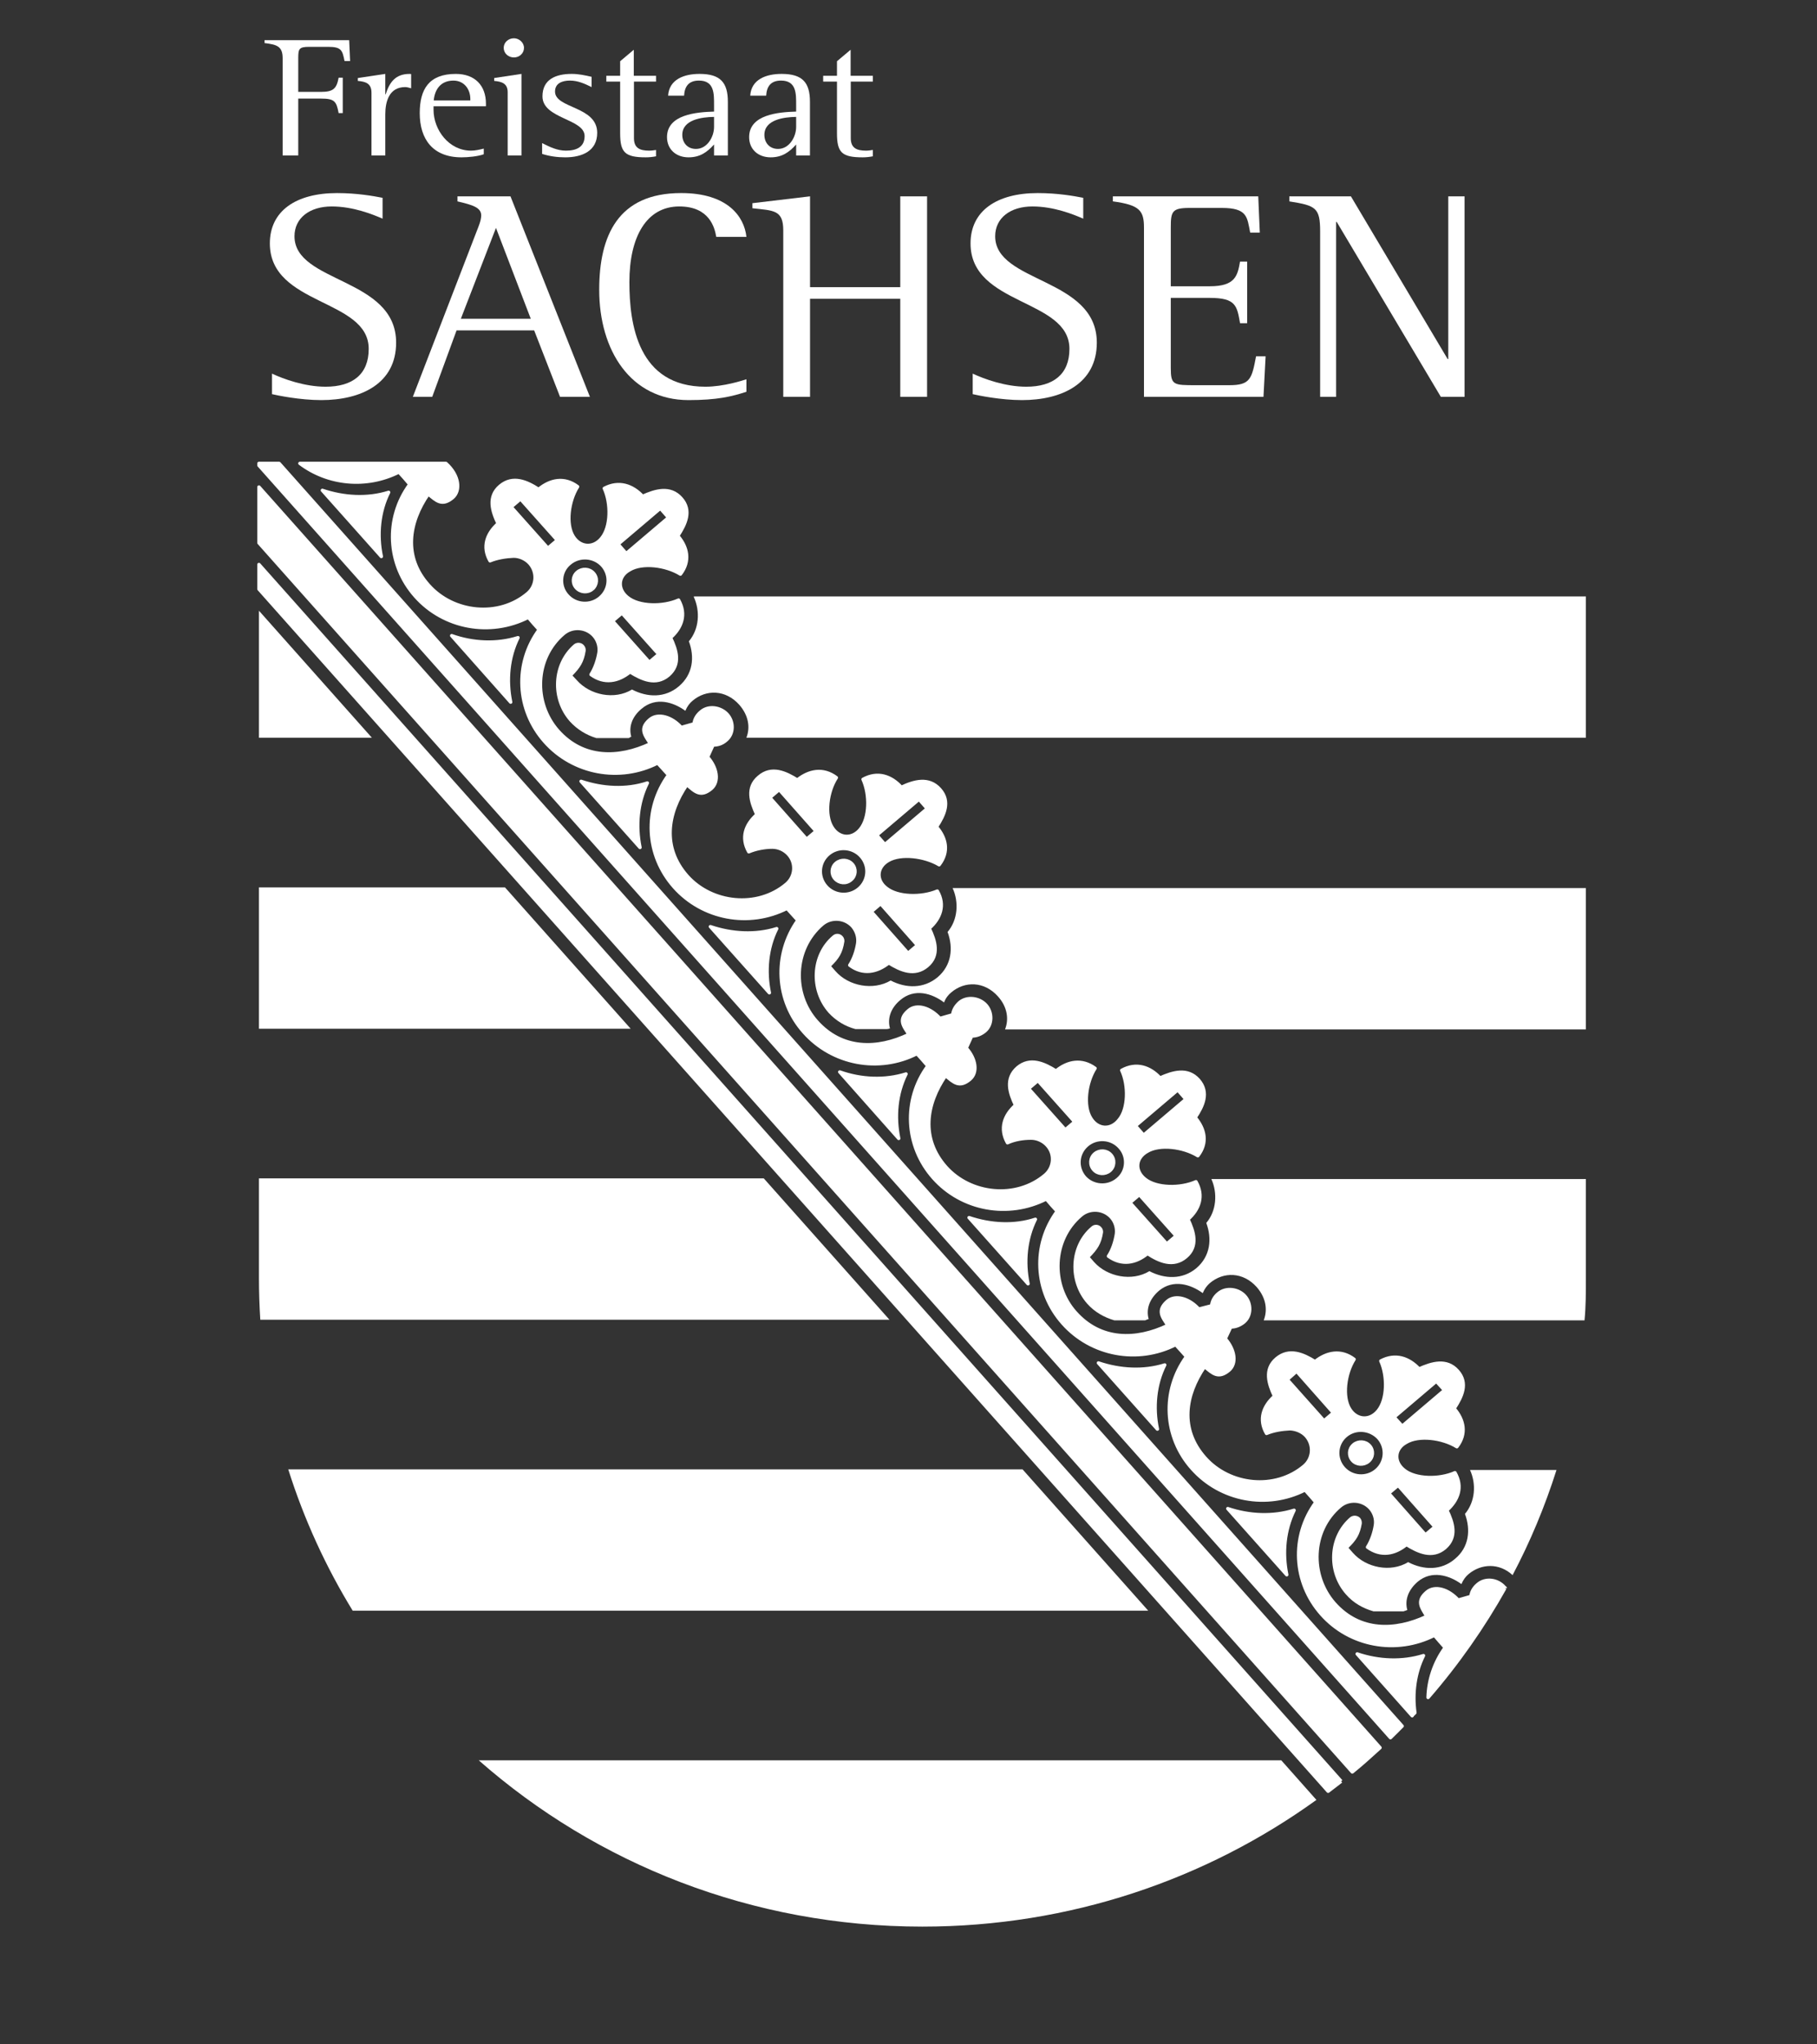 <?xml version="1.0" encoding="UTF-8" standalone="no"?>
<!DOCTYPE svg PUBLIC "-//W3C//DTD SVG 1.1//EN" "http://www.w3.org/Graphics/SVG/1.1/DTD/svg11.dtd">
<svg width="100%" height="100%" viewBox="0 0 400 450" version="1.1" xmlns="http://www.w3.org/2000/svg" xmlns:xlink="http://www.w3.org/1999/xlink" xml:space="preserve" xmlns:serif="http://www.serif.com/" style="fill-rule:evenodd;clip-rule:evenodd;stroke-linejoin:round;stroke-miterlimit:2;">
    <rect x="0" y="0" width="400" height="450" fill="#333333" stroke="none"/>
    <g id="path328" transform="matrix(0.749,0,0,0.732,53.258,98.341)">
        <path d="M132.83,45L395.01,45L395.01,87.5L148.27,87.5C149.45,84.4 148.91,80.8 146.19,77.6C142.19,73 136.42,72.9 132.42,76.4C131.6,77.1 130.85,78.1 130.33,79.4C126.84,76.8 121.68,75.1 117.45,78.8C114.52,81.3 113.66,84.4 114.44,87.2C114.17,87.2 113.89,87.6 113.62,87.6L104.17,87.6C101.24,86.7 98.515,85 96.381,82.6C90.571,75.9 90.987,65.2 97.613,59.4C98.475,58.7 99.776,58.8 100.52,59.7C100.93,60.2 101.11,60.8 101.03,61.4C100.49,64.8 99.429,66.4 97.16,68.8L98.435,70.2C102.31,74.7 109.51,76.2 114.65,73C119.16,75.4 124.36,75.6 128.46,72C132.56,68.4 133.1,63.3 131.37,58.5C134.4,54.8 134.73,49.5 132.83,45.2M208.88,132.7L395.01,132.7L395.01,175.2L224.29,175.2C225.49,172.1 224.95,168.4 222.22,165.3C218.23,160.7 212.45,160.6 208.46,164.1C207.63,164.8 206.89,165.7 206.37,167.1C202.88,164.4 197.71,162.7 193.48,166.4C190.55,168.9 189.7,172.1 190.47,174.9C190.14,175 189.86,175.1 189.55,175.1L180.31,175.1C177.33,174.3 174.57,172.6 172.42,170.2C166.6,163.5 167.01,152.7 173.65,147C174.51,146.2 175.81,146.3 176.56,147.2C176.96,147.6 177.13,148.3 177.07,148.8C176.53,152.3 175.46,153.9 173.19,156.2L174.47,157.7C178.33,162.2 185.55,163.6 190.68,160.5C195.19,162.9 200.39,163 204.49,159.5C208.59,155.9 209.14,150.7 207.4,145.9C210.43,142.3 210.76,136.9 208.88,132.7M284.93,220.2L395.01,220.2L395.01,250.1C395.01,254.4 395.01,258.5 394.61,262.7L300.32,262.7C301.52,259.5 300.99,255.9 298.27,252.7C294.27,248.1 288.51,248 284.48,251.5C283.68,252.2 282.93,253.2 282.4,254.5C278.91,251.9 273.76,250.2 269.52,253.8C266.59,256.4 265.73,259.5 266.51,262.3C266.15,262.4 265.82,262.5 265.48,262.7L256.44,262.7C253.43,261.8 250.63,260.2 248.45,257.7C242.64,251 243.05,240.2 249.68,234.5C250.54,233.7 251.85,233.8 252.59,234.7C252.99,235.1 253.17,235.8 253.1,236.3C252.56,239.7 251.5,241.3 249.23,243.7L250.5,245.2C254.37,249.6 261.58,251.1 266.72,247.9C271.23,250.3 276.43,250.5 280.53,247C284.64,243.4 285.17,238.2 283.44,233.4C286.45,229.8 286.8,224.4 284.93,220.2M360.96,307.7L386.37,307.7C382.96,318.7 378.64,329.3 373.47,339.3C369.55,335.6 364.27,335.8 360.53,339C359.71,339.7 358.96,340.7 358.43,342C354.93,339.4 349.76,337.7 345.57,341.3C342.64,343.9 341.76,347 342.53,349.8C342.16,349.9 341.81,350.1 341.41,350.2L332.59,350.2C329.52,349.3 326.69,347.7 324.48,345.1C318.67,338.4 319.09,327.7 325.73,321.9C326.59,321.2 327.87,321.3 328.64,322.1C329.04,322.6 329.2,323.2 329.15,323.8C328.59,327.2 327.52,328.8 325.25,331.1L326.53,332.6C330.4,337.1 337.63,338.6 342.77,335.4C347.28,337.8 352.48,338 356.56,334.4C360.67,330.9 361.2,325.7 359.47,320.9C362.51,317.2 362.83,311.9 360.96,307.7M5.006,87.5L5.006,49.3L38.2,87.5L5.006,87.5ZM5.006,175L5.006,132.5L77.32,132.5L114.26,175L5.006,175ZM5.397,262.5C5.15,258.4 5.006,254.2 5.006,250L5.006,220L153.38,220L190.32,262.5L5.397,262.5ZM305.49,395L315.81,406.9C283.44,430.8 243.37,445 200,445C149.87,445 104.16,426.1 69.611,395L305.49,395ZM32.557,350C24.641,336.8 18.245,322.5 13.617,307.5L229.44,307.5L266.38,350L32.557,350Z" style="fill:white;"/>
    </g>
    <g id="path332" transform="matrix(0.749,0,0,0.732,53.258,98.341)">
        <path d="M155.02,164.2C153.68,157.7 154.32,150.7 157.18,144.9C150.97,146.9 144.02,146.5 137.69,144.3L155.02,164.2ZM78.987,76.8C77.648,70.2 78.28,63.3 81.141,57.4C74.941,59.4 67.987,59.1 61.653,56.8L78.987,76.8ZM117,120.5C115.67,113.9 116.3,107 119.16,101.1C112.96,103.2 106.01,102.8 99.675,100.6L117,120.5ZM193.04,208C191.7,201.4 192.33,194.5 195.19,188.6C188.99,190.6 182.03,190.3 175.71,188L193.04,208ZM231.05,251.7C229.71,245.1 230.35,238.2 233.21,232.3C227.01,234.4 220.06,234 213.72,231.8L231.05,251.7ZM269.07,295.4C267.73,288.9 268.37,281.9 271.23,276.1C265.02,278.1 258.07,277.7 251.74,275.5L269.07,295.4ZM307.09,339.2C305.76,332.6 306.4,325.7 309.25,319.8C303.04,321.8 296.08,321.5 289.76,319.3L307.09,339.2ZM343.95,381.5L344.75,380.7C343.95,374.8 344.75,368.7 347.28,363.5C341.07,365.5 334.11,365.2 327.79,363L343.95,381.6L343.95,381.5ZM40.971,33C39.635,26.5 40.269,19.5 43.12,13.7C36.92,15.7 29.968,15.3 23.643,13.1L40.971,33ZM323.07,401.3L5.006,35.4L5.006,42.8L319.25,404.3C320.53,403.3 321.81,402.3 323.07,401.3M5.006,28.9L326.35,398.5C329.12,396.2 331.84,393.7 334.51,391.2L5.006,12.1L5.006,28.9ZM238.17,266.4L10.943,5L5.006,5L5.006,5.6L337.57,388.2C338.75,387 339.87,385.9 341.01,384.7L238.17,266.4ZM371.33,343.2C371.33,343.1 371.01,343 371.01,342.9C369.07,340.6 365.47,340.1 363.23,342.1C362.08,343.1 361.36,344.3 361.23,345.7L357.47,346.8C354.67,343.6 350.67,342.3 348.27,344.4C345.15,347.1 346.67,349 348.27,351.7C338.93,356.2 328.53,356.4 321.07,347.8C313.84,339.4 314.19,326 322.72,318.6C325.36,316.3 329.36,316.6 331.65,319.2C332.88,320.6 333.41,322.5 333.17,324.2C332.83,326.5 332.05,328.9 330.83,330.9C334.75,333.8 338.83,333 342.27,330.1C345.73,332.3 349.87,334.3 353.57,331.1C357.28,327.8 355.89,323.5 354.16,319.8C357.49,316.7 358.91,312.8 356.53,308.5C351.95,310.6 344.88,310.5 341.55,307.7C338.48,305.2 338.75,301.3 342.16,299.4C345.87,297.1 352.83,298 357.09,300.7C360.03,296.8 359.17,292.6 356.29,289.2C358.53,285.7 360.51,281.6 357.28,277.9C354.08,274.2 349.71,275.6 345.97,277.3C342.96,274 339.01,272.6 334.75,274.9C336.77,279.5 336.67,286.5 333.95,289.9C331.49,293 327.63,292.7 325.6,289.4C323.33,285.7 324.21,278.7 326.88,274.4C322.99,271.4 318.85,272.3 315.41,275.1C311.95,272.9 307.84,271 304.11,274.2C300.4,277.4 301.79,281.8 303.49,285.5C300.19,288.5 298.77,292.5 301.15,296.7C303.25,295.8 305.76,295.4 308.08,295.3C309.81,295.4 311.6,296.1 312.83,297.5C315.12,300.2 314.85,304.2 312.21,306.5C303.65,313.9 290.29,312.4 283.04,304C275.57,295.4 277.17,285.2 282.94,276.6C285.31,278.6 286.96,280.4 290.11,277.7C292.48,275.6 291.82,271.5 289.02,268.2L290.62,264.7C292,264.7 293.31,264.2 294.51,263.2C296.72,261.3 296.72,257.6 294.78,255.4C292.86,253.2 289.26,252.7 287.04,254.6C285.84,255.6 285.15,256.9 285.02,258.3L281.23,259.3C278.43,256.1 274.43,254.9 272.06,256.9C268.91,259.7 270.46,261.6 272.16,264.2C262.81,268.8 252.41,268.9 244.95,260.3C237.7,252 238.05,238.5 246.6,231.1C249.23,228.8 253.23,229.1 255.53,231.7C256.75,233.1 257.26,235 257.04,236.7C256.69,239 255.92,241.5 254.69,243.4C258.59,246.3 262.72,245.5 266.16,242.6C269.6,244.9 273.74,246.8 277.44,243.6C281.15,240.4 279.76,236 278.06,232.3C281.36,229.3 282.78,225.3 280.4,221C275.82,223.1 268.75,223 265.39,220.2C262.35,217.7 262.6,213.9 266.03,211.9C269.74,209.6 276.7,210.5 280.96,213.2C283.9,209.3 283.04,205.2 280.19,201.7C282.4,198.3 284.38,194.2 281.15,190.4C277.92,186.7 273.58,188.1 269.84,189.8C266.86,186.5 262.87,185.1 258.6,187.5C260.64,192 260.55,199.1 257.81,202.4C255.38,205.6 251.5,205.3 249.47,201.9C247.2,198.2 248.08,191.2 250.74,186.9C246.85,184 242.71,184.8 239.28,187.7C235.82,185.5 231.71,183.5 227.99,186.7C224.28,190 225.66,194.3 227.38,198C224.08,201 222.65,205 225.01,209.3C227.13,208.3 229.64,207.9 231.94,207.9C233.68,207.9 235.48,208.7 236.7,210.1C239,212.7 238.72,216.7 236.08,219C227.53,226.4 214.17,224.9 206.92,216.6C199.46,208 201.04,197.7 206.82,189.1C209.19,191.1 210.84,192.9 213.98,190.2C216.36,188.1 215.69,184 212.89,180.8L214.49,177.2C215.89,177.2 217.2,176.7 218.38,175.7C220.6,173.8 220.6,170.1 218.68,167.9C216.75,165.7 213.16,165.2 210.94,167.1C209.75,168.2 209.07,169.4 208.91,170.8L205.15,171.9C202.35,168.7 198.34,167.4 195.96,169.5C192.83,172.2 194.36,174.1 196.06,176.7C186.76,181.3 176.37,181.4 168.9,172.8C161.66,164.5 162.01,151.1 170.55,143.6C173.19,141.3 177.19,141.6 179.49,144.2C180.71,145.7 181.23,147.5 181,149.3C180.66,151.5 179.88,154 178.65,155.9C182.55,158.9 186.68,158 190.12,155.2C193.57,157.4 197.69,159.3 201.4,156.1C205.11,152.9 203.73,148.5 202.01,144.8C205.32,141.8 206.74,137.8 204.38,133.6C199.77,135.6 192.71,135.5 189.36,132.7C186.31,130.3 186.56,126.4 189.99,124.4C193.71,122.2 200.67,123.1 204.93,125.7C207.86,121.8 207.01,117.7 204.15,114.3C206.38,110.8 208.34,106.7 205.11,103C201.89,99.3 197.54,100.6 193.81,102.4C190.8,99 186.83,97.6 182.56,100C184.6,104.6 184.51,111.6 181.78,115C179.34,118.1 175.46,117.8 173.43,114.4C171.16,110.7 172.04,103.7 174.71,99.5C170.81,96.5 166.67,97.4 163.24,100.2C159.78,98 155.67,96 151.95,99.3C148.24,102.5 149.62,106.8 151.34,110.6C148.03,113.6 146.61,117.5 148.97,121.8C151.08,120.9 153.6,120.4 155.9,120.4C157.65,120.4 159.44,121.2 160.66,122.6C162.95,125.2 162.68,129.2 160.04,131.5C151.5,138.9 138.12,137.4 130.88,129.1C123.41,120.5 125,110.2 130.78,101.6C133.17,103.7 134.81,105.5 137.95,102.8C140.33,100.7 139.66,96.5 136.86,93.3L138.46,89.7C139.86,89.7 141.17,89.3 142.36,88.2C144.58,86.3 144.58,82.7 142.66,80.5C140.73,78.3 137.13,77.7 134.91,79.7C133.73,80.7 133.05,81.9 132.9,83.3L129.12,84.4C126.33,81.2 122.32,80 119.94,82C116.8,84.7 118.34,86.6 120.07,89.3C110.72,93.8 100.33,94 92.861,85.4C85.616,77 85.971,63.6 94.515,56.2C97.155,53.9 101.15,54.2 103.44,56.8C104.67,58.2 105.18,60.1 104.97,61.8C104.61,64.1 103.83,66.5 102.61,68.5C106.5,71.4 110.63,70.6 114.07,67.7C117.52,69.9 121.64,71.9 125.35,68.7C129.07,65.4 127.69,61.1 125.97,57.4C129.28,54.4 130.69,50.4 128.34,46.1C123.73,48.2 116.66,48.1 113.32,45.3C110.27,42.8 110.51,38.9 113.94,37C117.66,34.7 124.62,35.6 128.88,38.3C131.82,34.4 130.97,30.2 128.11,26.8C130.33,23.3 132.31,19.2 129.07,15.5C125.84,11.8 121.49,13.2 117.77,14.9C114.76,11.6 110.78,10.2 106.51,12.5C108.55,17.1 108.47,24.1 105.73,27.5C103.3,30.6 99.411,30.3 97.387,27C95.115,23.3 95.997,16.3 98.661,12C94.768,9 90.627,9.9 87.197,12.8C83.736,10.5 79.624,8.6 75.909,11.8C72.197,15 73.573,19.4 75.293,23.1C71.989,26.1 70.571,30.1 72.923,34.3C75.04,33.4 77.557,33 79.856,32.9C81.603,32.9 83.389,33.7 84.621,35.1C86.909,37.8 86.629,41.8 83.989,44.1C75.448,51.5 62.08,50 54.84,41.6C47.371,33.1 48.957,22.8 54.77,14.2C57.152,16.2 58.797,18 61.938,15.3C64.314,13.2 63.893,8.6 59.96,5L17.036,5C25.33,11.4 36.65,12.5 46.154,7.6L47.744,9.4L49.333,11.3C42.034,21.5 42.672,35.4 51.01,45C59.346,54.6 73.018,57.1 84.17,51.3L85.76,53.2L87.354,55C80.05,65.2 80.693,79.1 89.026,88.7C97.357,98.3 111.03,100.9 122.19,95.1L123.79,96.9L125.38,98.7C118.07,109 118.71,122.8 127.04,132.4C135.38,142 149.05,144.6 160.21,138.8L163.39,142.4C156.27,152.7 156.9,166.6 165.24,176.1C173.58,185.7 187.25,188.3 198.4,182.5L199.99,184.3L201.59,186.2C194.29,196.4 194.92,210.3 203.26,219.9C211.6,229.5 225.27,232 236.42,226.2L238.02,228.1L239.61,229.9C232.3,240.1 232.94,254 241.28,263.6C249.61,273.2 263.28,275.8 274.44,270L276.04,271.8L277.61,273.6C270.31,283.9 270.97,297.8 279.29,307.3C287.64,316.9 301.29,319.5 312.47,313.7L314.04,315.5L315.64,317.4C308.33,327.6 308.97,341.5 317.32,351.1C325.64,360.7 339.32,363.2 350.49,357.4L352.09,359.3L353.64,361.1C350.44,365.6 348.76,370.9 348.63,376.1C357.21,366 364.81,354.9 371.21,343.2M307.24,280.5L309.99,278L320.79,290.5L318.04,292.9L307.24,280.5ZM347.85,327.2L350.63,324.8L339.83,312.3L337.05,314.7L347.85,327.2ZM326.71,300.1C328.12,298.9 330.23,299 331.45,300.4C332.65,301.8 332.52,303.9 331.11,305.1C329.72,306.3 327.59,306.2 326.39,304.8C325.19,303.4 325.32,301.3 326.73,300.1M324.41,297.4C327.29,294.9 331.61,295.3 334.12,298.1C336.57,301 336.28,305.3 333.43,307.8C330.57,310.3 326.23,310 323.75,307.1C321.27,304.2 321.56,299.9 324.41,297.4M277.45,196.2L275.05,193.4L262.62,204.2L265.02,207L277.45,196.2ZM271.83,239.7L274.57,237.3L263.77,224.9L261.01,227.3L271.83,239.7ZM231.2,193L233.96,190.6L244.76,203L242,205.4L231.2,193ZM255.09,217.7C256.48,216.5 256.63,214.3 255.39,212.9C254.17,211.5 252.06,211.4 250.66,212.6C249.26,213.8 249.11,216 250.36,217.4C251.57,218.8 253.69,218.9 255.09,217.7M257.39,220.3C260.25,217.9 260.55,213.5 258.06,210.7C255.58,207.8 251.24,207.5 248.38,210C245.53,212.5 245.22,216.8 247.7,219.7C250.19,222.5 254.52,222.8 257.39,220.3M199.01,106L201.42,108.8L188.98,119.6L186.58,116.8L199.01,106ZM155.16,105.5L157.92,103.1L168.73,115.6L165.97,118L155.16,105.5ZM195.78,152.3L198.54,149.9L187.73,137.4L184.98,139.8L195.78,152.3ZM174.65,125.2C176.04,124 178.17,124.1 179.38,125.5C180.59,126.9 180.45,129 179.05,130.2C177.65,131.5 175.54,131.3 174.32,129.9C173.1,128.5 173.25,126.4 174.65,125.2M172.35,122.5C175.21,120 179.54,120.3 182.03,123.2C184.52,126.1 184.21,130.4 181.35,132.9C178.5,135.4 174.16,135.1 171.67,132.2C169.19,129.3 169.49,125 172.35,122.5M125.38,21.3L122.98,18.5L110.55,29.3L112.95,32.1L125.38,21.3ZM119.74,64.8L122.51,62.4L111.7,50L108.94,52.4L119.74,64.8ZM79.128,18.1L81.888,15.7L92.69,28.1L89.928,30.5L79.128,18.1ZM103.02,42.8C104.42,41.5 104.57,39.4 103.32,38C102.1,36.6 99.987,36.5 98.586,37.7C97.192,38.9 97.037,41 98.253,42.4C99.466,43.8 101.59,44 102.99,42.8M105.28,45.4C108.15,42.9 108.46,38.6 105.97,35.7C103.48,32.9 99.144,32.6 96.288,35.1C93.426,37.5 93.125,41.9 95.605,44.7C98.09,47.6 102.43,47.9 105.28,45.4M351.05,281L353.45,283.7L341.03,294.5L338.63,291.8L351.05,281Z" style="fill:white;stroke:white;stroke-width:1px;"/>
    </g>
    <g transform="matrix(2.401,0,0,-2.401,-1004.754,1928.395)">
        <g id="g12">
            <g id="g18" transform="matrix(1,0,0,1,450.064,797.565)">
                <path d="M0,0C-0.199,1.006 -0.296,1.304 -1.515,1.304L-3.24,1.304C-4.178,1.304 -4.245,1.116 -4.245,0.268L-4.245,-2.826L-2.156,-2.826C-1.037,-2.826 -0.727,-2.527 -0.542,-1.522L-0.164,-1.522L-0.164,-4.773L-0.542,-4.773C-0.741,-3.689 -0.923,-3.439 -2.156,-3.439L-4.245,-3.439L-4.245,-8.652L-5.675,-8.652L-5.675,0.268C-5.675,1.399 -6.267,1.508 -7.336,1.651L-7.336,1.917L0.425,1.917L0.51,0L0,0Z" style="fill:white;"/>
            </g>
            <g id="g22" transform="matrix(1,0,0,1,455.625,795.179)">
                <path d="M0,0C-1.479,0 -1.825,-1.336 -1.825,-2.498L-1.825,-6.267L-3.091,-6.267L-3.091,-0.519C-3.091,0.313 -3.586,0.503 -4.342,0.565L-4.342,0.831L-1.825,1.208L-1.825,-0.66L-1.79,-0.66C-1.447,0.407 -0.92,1.208 0.396,1.208C0.445,1.208 0.495,1.208 0.545,1.192L0.545,-0.111C0.363,-0.063 0.182,0 0,0" style="fill:white;"/>
            </g>
            <g id="g26" transform="matrix(1,0,0,1,461.596,794.095)">
                <path d="M0,0C0,0.88 -0.56,1.679 -1.547,1.679C-2.713,1.679 -3.258,0.88 -3.355,-0.141L0,-0.141L0,0ZM-3.372,-0.676L-3.372,-1.005C-3.372,-2.827 -1.972,-4.743 0.064,-4.743C0.46,-4.743 0.858,-4.648 1.233,-4.555L1.233,-5.073C0.691,-5.277 -0.229,-5.356 -0.806,-5.356C-3.436,-5.356 -4.638,-3.691 -4.638,-1.304C-4.638,0.88 -3.8,2.292 -1.333,2.292C0.428,2.292 1.432,1.225 1.432,-0.44L1.432,-0.676L-3.372,-0.676Z" style="fill:white;"/>
            </g>
            <g id="g30" transform="matrix(1,0,0,1,465.595,797.896)">
                <path d="M0,0C-0.51,0 -0.938,0.377 -0.938,0.88C-0.938,1.382 -0.51,1.758 0,1.758C0.492,1.758 0.923,1.35 0.923,0.88C0.923,0.392 0.513,0 0,0M-0.574,-8.983L-0.574,-3.189C-0.574,-2.388 -1.102,-2.214 -1.811,-2.152L-1.811,-1.885L0.691,-1.508L0.691,-8.983L-0.574,-8.983Z" style="fill:white;"/>
            </g>
            <g id="g34" transform="matrix(1,0,0,1,470.3,788.739)">
                <path d="M0,0C-0.724,0 -1.433,0.094 -2.121,0.315L-2.121,1.304C-1.433,0.959 -0.741,0.613 0.064,0.613C1.002,0.613 1.775,0.927 1.775,1.948C1.775,3.55 -2.089,3.518 -2.089,5.592C-2.089,7.146 -0.873,7.649 0.592,7.649C1.216,7.649 1.808,7.523 2.417,7.382L2.417,6.44C1.775,6.753 1.166,7.036 0.428,7.036C-0.264,7.036 -0.938,6.801 -0.938,6.031C-0.938,4.46 2.93,4.712 2.93,2.246C2.93,0.582 1.547,0 0,0" style="fill:white;"/>
            </g>
            <g id="g38" transform="matrix(1,0,0,1,477.683,788.739)">
                <path d="M0,0C-1.922,0 -2.35,0.456 -2.35,2.216L-2.35,6.943L-3.618,6.943L-3.618,7.476L-2.35,7.476L-2.35,8.811L-1.099,9.863L-1.099,7.476L0.94,7.476L0.94,6.943L-1.084,6.943L-1.084,1.76C-1.084,0.849 -0.542,0.613 0.313,0.613C0.527,0.613 0.727,0.644 0.94,0.676L0.94,0.094C0.627,0.032 0.313,0 0,0" style="fill:white;"/>
            </g>
            <g id="g42" transform="matrix(1,0,0,1,483.943,792.447)">
                <path d="M0,0C-1.119,-0.016 -2.912,-0.252 -2.912,-1.649C-2.912,-2.355 -2.452,-2.937 -1.661,-2.937C-0.609,-2.937 0,-1.807 0,-0.927L0,0ZM0,-3.534L0,-2.529C-0.645,-3.251 -1.301,-3.708 -2.338,-3.708C-3.489,-3.708 -4.313,-2.969 -4.313,-1.853C-4.313,0.22 -1.611,0.439 -0,0.486L-0,1.098C-0,2.119 0.032,3.328 -1.383,3.328C-2.338,3.328 -2.698,2.779 -2.748,1.948L-4.213,1.948C-4.11,3.455 -2.73,3.941 -1.33,3.941C0.592,3.941 1.266,3.14 1.266,1.382L1.266,-3.534L0,-3.534Z" style="fill:white;"/>
            </g>
            <g id="g46" transform="matrix(1,0,0,1,491.47,792.447)">
                <path d="M0,0C-1.119,-0.016 -2.912,-0.252 -2.912,-1.649C-2.912,-2.355 -2.452,-2.937 -1.661,-2.937C-0.609,-2.937 0,-1.807 0,-0.927L0,0ZM0,-3.534L0,-2.529C-0.642,-3.251 -1.301,-3.708 -2.338,-3.708C-3.489,-3.708 -4.31,-2.969 -4.31,-1.853C-4.31,0.22 -1.611,0.439 -0,0.486L-0,1.098C-0,2.119 0.032,3.328 -1.386,3.328C-2.338,3.328 -2.698,2.779 -2.748,1.948L-4.21,1.948C-4.113,3.455 -2.733,3.941 -1.333,3.941C0.592,3.941 1.266,3.14 1.266,1.382L1.266,-3.534L0,-3.534Z" style="fill:white;"/>
            </g>
            <g id="g50" transform="matrix(1,0,0,1,497.566,788.739)">
                <path d="M0,0C-1.925,0 -2.352,0.456 -2.352,2.216L-2.352,6.943L-3.618,6.943L-3.618,7.476L-2.352,7.476L-2.352,8.811L-1.101,9.863L-1.101,7.476L0.937,7.476L0.937,6.943L-1.087,6.943L-1.087,1.76C-1.087,0.849 -0.542,0.613 0.311,0.613C0.53,0.613 0.724,0.644 0.937,0.676L0.937,0.094C0.624,0.032 0.311,0 0,0" style="fill:white;"/>
            </g>
            <g id="g54" transform="matrix(1,0,0,1,453.551,783.116)">
                <path d="M0,0C-0.876,0.382 -2.684,1.12 -4.661,1.12C-6.694,1.12 -8.077,0.055 -8.077,-1.611C-8.077,-5.925 1.242,-5.38 1.242,-11.366C1.242,-15.133 -1.978,-16.633 -5.619,-16.633C-7.597,-16.633 -9.659,-16.198 -10.137,-16.088L-10.137,-14.205C-9.094,-14.697 -7.146,-15.406 -5.224,-15.406C-2.739,-15.406 -1.272,-14.259 -1.272,-11.937C-1.272,-7.318 -10.336,-8 -10.336,-2.267C-10.336,0.71 -7.937,2.347 -4.178,2.347C-2.344,2.347 -0.82,2.074 0,1.912L0,0Z" style="fill:white;"/>
            </g>
            <g id="g58" transform="matrix(1,0,0,1,460.728,773.941)">
                <path d="M0,0L6.41,0L3.22,8.329L0,0ZM1.444,8.001C1.641,8.493 1.866,9.038 1.866,9.475C1.866,10.186 1.105,10.431 -0.31,10.759L-0.31,11.223L4.55,11.223L11.833,-7.16L9.094,-7.16L6.721,-1.066L-0.393,-1.066L-2.625,-7.16L-4.403,-7.16L1.444,8.001Z" style="fill:white;"/>
            </g>
            <g id="g62" transform="matrix(1,0,0,1,486.911,767.246)">
                <path d="M0,0C-1.353,-0.438 -2.683,-0.763 -5.308,-0.763C-10.617,-0.763 -13.497,3.795 -13.497,9.344C-13.497,14.314 -11.777,18.218 -5.985,18.218C-1.723,18.218 -0.199,16.061 0,14.204L-2.766,14.204C-2.909,15.051 -3.39,16.99 -6.155,16.99C-9.146,16.99 -10.731,14.232 -10.731,10.053C-10.731,6.177 -9.94,0.464 -3.756,0.464C-2.089,0.464 -0.337,1.039 0,1.147L0,0Z" style="fill:white;"/>
            </g>
            <g id="g66" transform="matrix(1,0,0,1,490.289,782.051)">
                <path d="M0,0C0,1.884 -0.902,1.803 -2.827,2.021L-2.827,2.485L2.455,3.113L2.455,-5.216L10.728,-5.216L10.728,3.113L13.186,3.113L13.186,-15.27L10.728,-15.27L10.728,-6.281L2.455,-6.281L2.455,-15.27L0,-15.27L0,0Z" style="fill:white;"/>
            </g>
            <g id="g70" transform="matrix(1,0,0,1,517.793,783.116)">
                <path d="M0,0C-0.873,0.382 -2.681,1.12 -4.658,1.12C-6.691,1.12 -8.074,0.055 -8.074,-1.611C-8.074,-5.925 1.245,-5.38 1.245,-11.366C1.245,-15.133 -1.975,-16.633 -5.616,-16.633C-7.594,-16.633 -9.656,-16.198 -10.134,-16.088L-10.134,-14.205C-9.091,-14.697 -7.143,-15.406 -5.221,-15.406C-2.736,-15.406 -1.266,-14.259 -1.266,-11.937C-1.266,-7.318 -10.333,-8 -10.333,-2.267C-10.333,0.71 -7.934,2.347 -4.178,2.347C-2.341,2.347 -0.817,2.074 0,1.912L0,0Z" style="fill:white;"/>
            </g>
            <g id="g74" transform="matrix(1,0,0,1,523.362,782.297)">
                <path d="M0,0C0,1.557 -0.396,2.076 -2.853,2.404L-2.853,2.867L10.477,2.867L10.62,-0.464L9.738,-0.464C9.46,0.956 9.489,1.803 7.146,1.803L4.178,1.803C2.569,1.803 2.458,1.474 2.458,0L2.458,-5.379L6.041,-5.379C8.385,-5.379 8.581,-4.396 8.809,-3.113L9.46,-3.113L9.46,-8.764L8.809,-8.764C8.528,-7.181 8.44,-6.444 6.041,-6.444L2.458,-6.444L2.458,-12.866C2.458,-14.448 2.707,-14.448 4.772,-14.448L7.822,-14.448C9.738,-14.448 9.885,-13.877 10.277,-11.8L11.153,-11.8L10.957,-15.515L0,-15.515L0,0Z" style="fill:white;"/>
            </g>
            <g id="g78" transform="matrix(1,0,0,1,539.514,781.942)">
                <path d="M0,0C0,2.185 -0.398,2.375 -2.824,2.758L-2.824,3.222L2.821,3.222L11.689,-11.692L11.748,-11.692L11.748,3.222L13.242,3.222L13.242,-15.161L11.068,-15.161L1.523,0.873L1.465,0.873L1.465,-15.161L0,-15.161L0,0Z" style="fill:white;"/>
            </g>
            <g id="g104">
            </g>
        </g>
    </g>
</svg>
